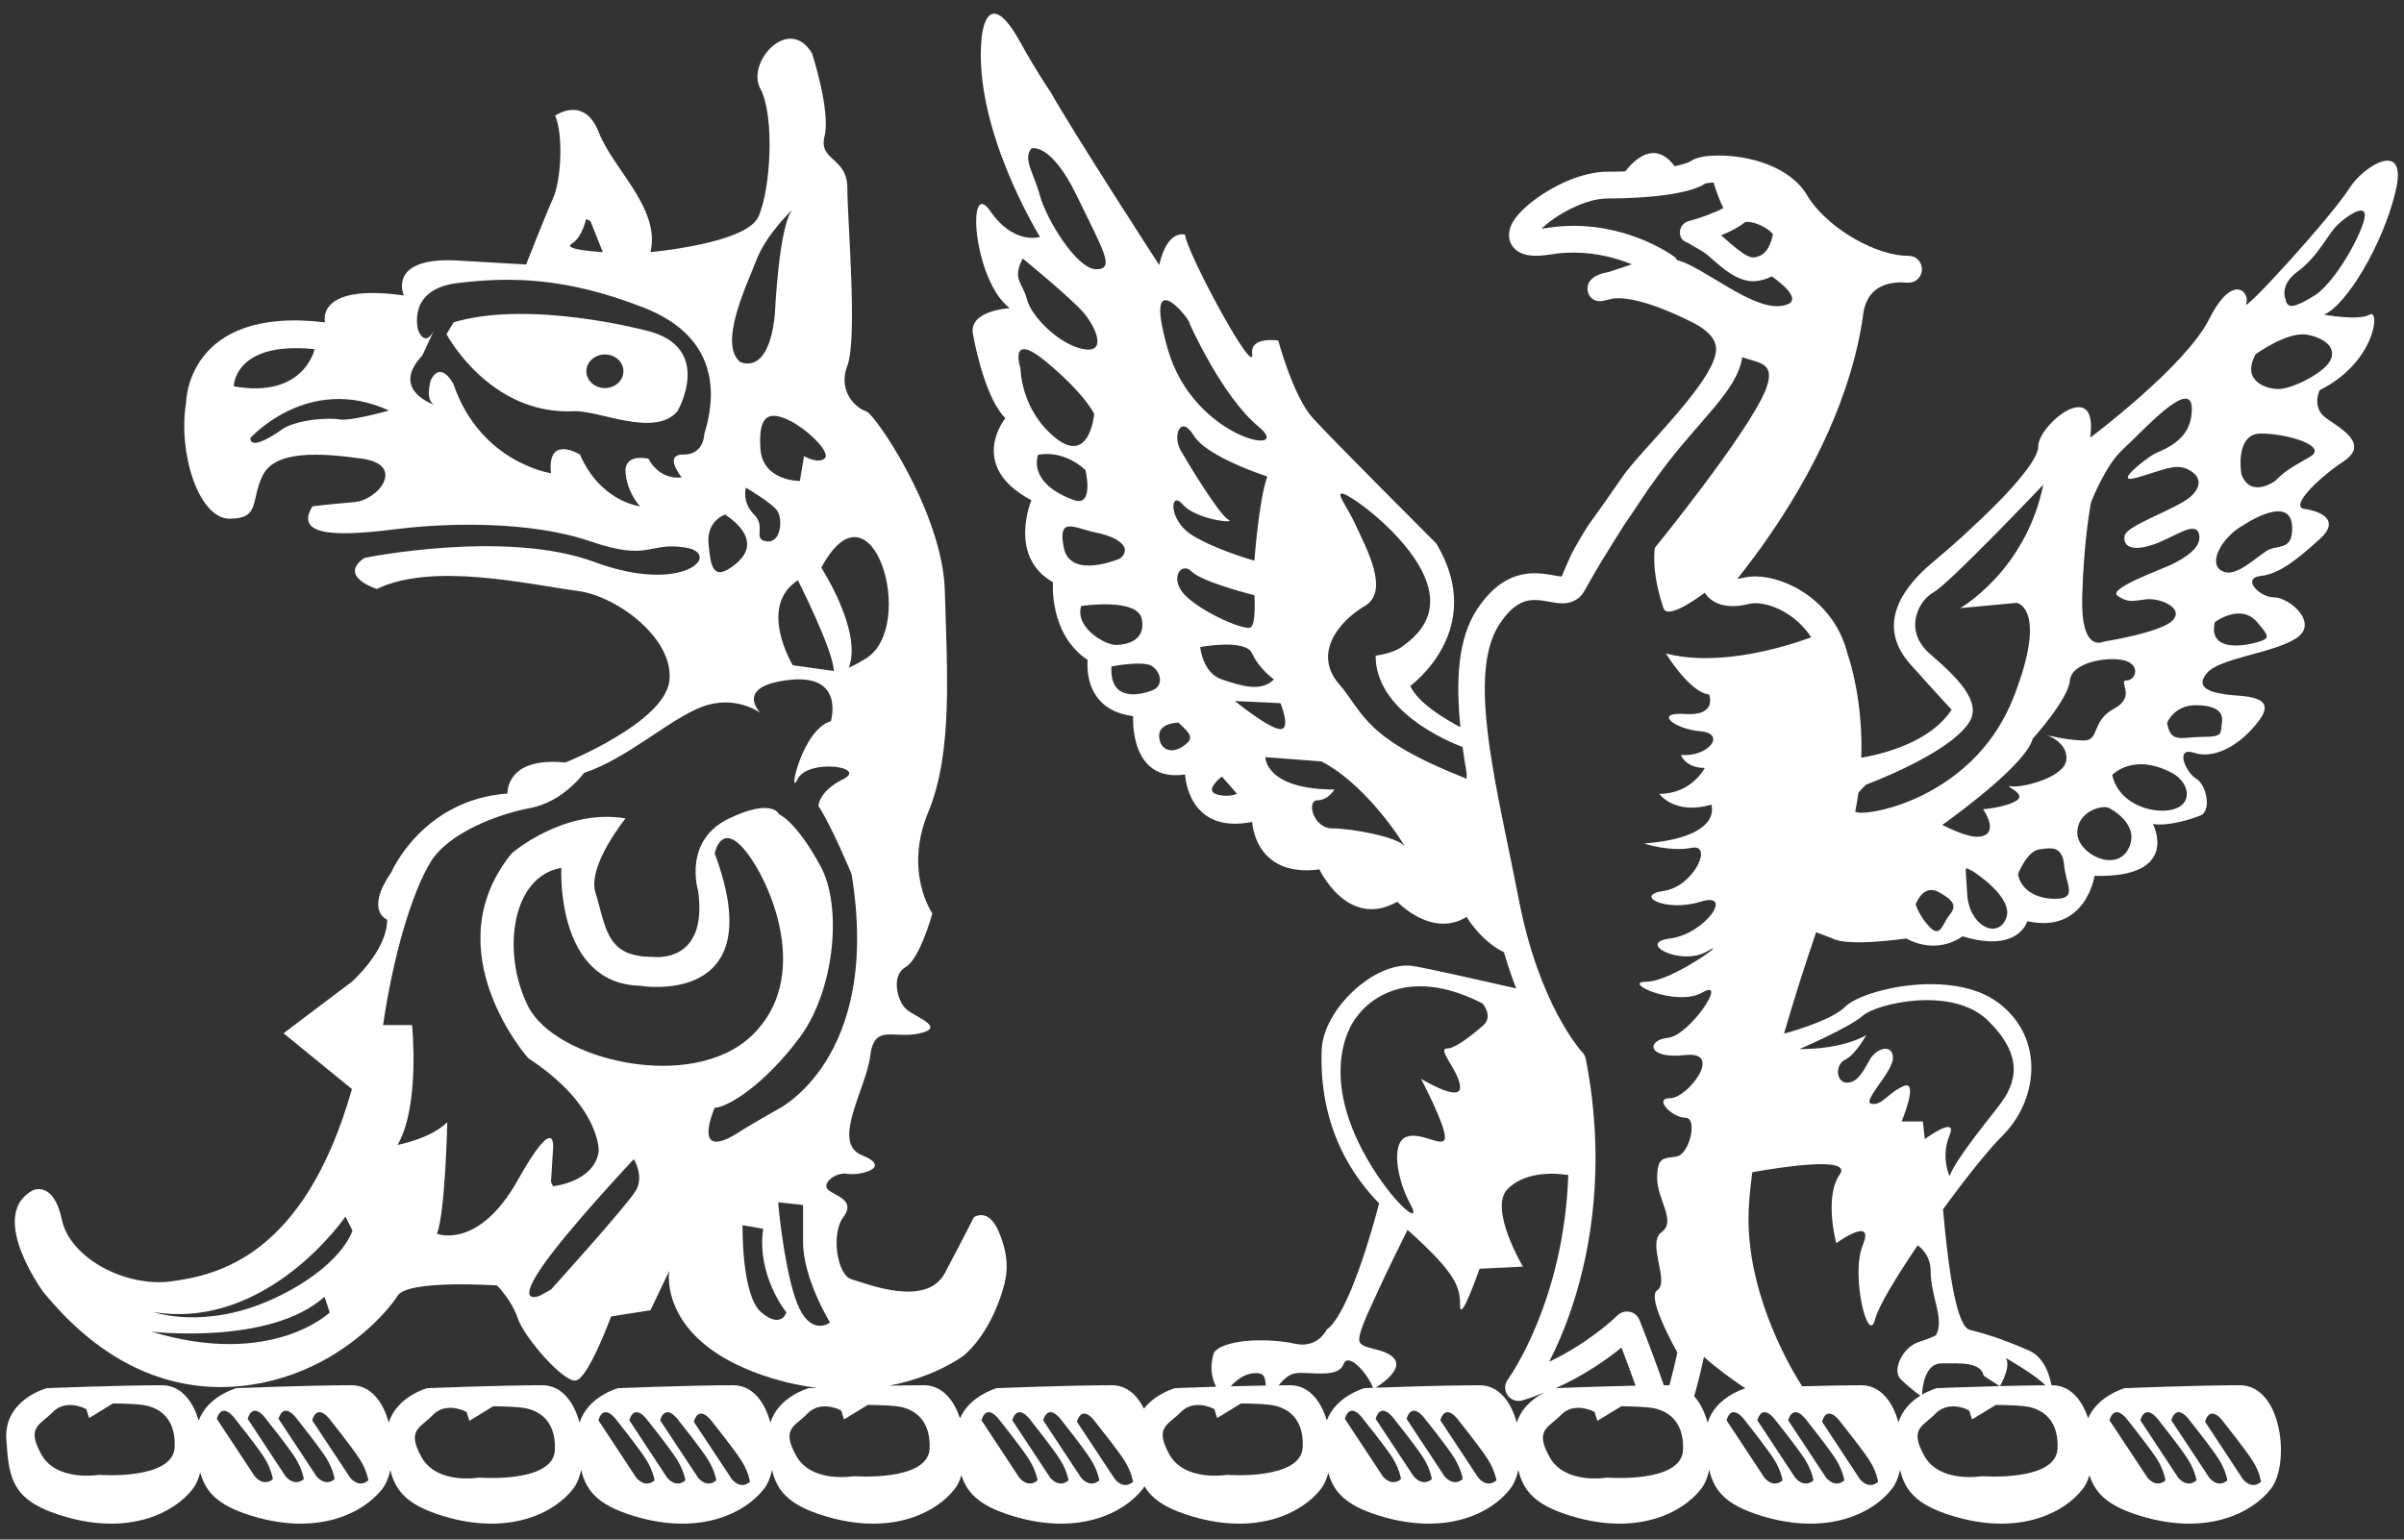<svg xmlns="http://www.w3.org/2000/svg" xmlns:xlink="http://www.w3.org/1999/xlink" preserveAspectRatio="xMidYMid" width="128" height="82" viewBox="0 0 128 82">
  <rect x="0" y="0" width="128" height="82" fill="#333333" stroke="none"/>
  <defs>
    <style>
      .cls-1 {
        fill: #fff;
        fill-rule: evenodd;
      }
    </style>
  </defs>
  <path d="M127.549,10.205 C126.858,13.078 124.897,16.295 123.742,16.757 C123.742,16.757 125.588,17.101 126.169,16.757 C126.741,16.412 126.503,19.286 123.513,20.779 C123.513,20.779 123.048,21.699 123.861,22.273 C124.669,22.851 126.169,23.653 124.781,24.573 C123.398,25.496 121.895,26.990 122.702,27.106 C123.513,27.218 124.661,27.678 123.513,28.713 C122.360,29.747 121.407,30.561 120.368,30.677 C119.334,30.794 120.292,31.817 121.088,31.817 C121.895,31.817 123.513,33.198 122.247,34.004 C120.979,34.806 118.212,35.036 117.514,35.841 C116.824,36.647 117.745,36.877 118.551,36.992 C119.368,37.108 121.322,36.991 120.286,38.372 C119.252,39.753 117.862,40.443 116.824,40.096 C115.785,39.753 116.368,41.132 116.938,41.477 C117.514,41.822 117.745,43.199 117.167,43.432 C116.596,43.663 115.440,44.008 114.634,43.890 C114.634,43.890 116.139,46.764 111.523,46.650 C111.523,46.650 111.060,49.756 107.944,49.064 C107.944,49.064 107.487,50.784 104.492,49.868 C104.492,49.868 103.224,50.904 101.496,49.984 C101.496,49.984 98.384,50.445 97.572,49.984 L96.700,49.650 C96.156,51.242 95.550,53.116 94.989,55.055 C96.040,54.758 97.634,54.232 98.245,53.622 C99.186,52.681 103.985,51.556 106.437,53.436 C108.884,55.312 108.515,58.601 106.628,60.482 C105.857,61.251 104.644,62.776 103.454,64.411 C103.742,67.669 104.178,70.655 104.875,70.828 C105.625,71.019 106.505,71.264 108.017,71.925 C108.798,72.263 109.109,73.134 109.229,73.780 C109.239,73.780 109.251,73.780 109.261,73.780 C110.225,73.780 110.855,74.552 111.180,75.537 C111.711,74.318 113.144,73.934 113.144,73.934 C113.144,73.934 117.021,73.780 119.262,73.780 C121.509,73.780 121.954,77.955 120.914,79.296 C119.864,80.642 117.549,81.675 114.412,80.865 C112.342,80.319 111.579,79.607 111.254,78.569 C111.165,78.854 111.050,79.106 110.901,79.296 C109.861,80.642 107.541,81.675 104.404,80.865 C102.145,80.271 101.446,79.481 101.169,78.285 C101.079,78.691 100.934,79.044 100.736,79.296 C99.698,80.642 97.380,81.675 94.240,80.865 C91.985,80.271 91.285,79.481 91.008,78.285 C90.919,78.691 90.775,79.044 90.578,79.296 C89.535,80.642 87.220,81.675 84.087,80.865 C81.826,80.271 81.122,79.481 80.844,78.287 C80.754,78.693 80.609,79.044 80.411,79.296 C79.377,80.642 77.067,81.675 73.919,80.865 C71.759,80.296 71.028,79.546 70.724,78.436 C70.635,78.777 70.509,79.077 70.338,79.296 C69.290,80.642 66.975,81.675 63.834,80.865 C62.181,80.429 61.368,79.887 60.937,79.160 C60.908,79.205 60.883,79.256 60.851,79.296 C59.801,80.642 57.485,81.675 54.349,80.865 C52.277,80.319 51.517,79.607 51.190,78.571 C51.103,78.855 50.989,79.106 50.841,79.296 C49.792,80.642 47.480,81.675 44.339,80.865 C42.089,80.272 41.385,79.484 41.107,78.293 C41.018,78.696 40.876,79.046 40.681,79.296 C39.635,80.642 37.321,81.675 34.177,80.865 C31.926,80.271 31.223,79.482 30.946,78.288 C30.857,78.693 30.713,79.044 30.516,79.296 C29.473,80.642 27.156,81.675 24.020,80.865 C21.771,80.272 21.064,79.484 20.785,78.294 C20.696,78.697 20.553,79.046 20.358,79.296 C19.310,80.642 16.995,81.675 13.862,80.865 C11.691,80.294 10.961,79.539 10.661,78.421 C10.571,78.768 10.443,79.073 10.269,79.296 C9.225,80.642 6.905,81.675 3.770,80.865 C0.633,80.038 0.483,78.846 0.337,76.688 C0.186,74.528 2.504,73.934 2.504,73.934 C2.504,73.934 6.386,73.780 8.625,73.780 C9.628,73.780 10.269,74.616 10.581,75.659 C11.070,74.345 12.590,73.934 12.590,73.934 C12.590,73.934 16.474,73.780 18.717,73.780 C19.753,73.780 20.401,74.676 20.699,75.769 C21.139,74.365 22.750,73.934 22.750,73.934 C22.750,73.934 26.633,73.780 28.876,73.780 C29.914,73.780 30.563,74.680 30.861,75.776 C31.297,74.366 32.913,73.934 32.913,73.934 C32.913,73.934 36.795,73.780 39.041,73.780 C40.076,73.780 40.722,74.678 41.020,75.773 C41.457,74.365 43.068,73.934 43.068,73.934 C43.068,73.934 43.245,73.927 43.494,73.918 C42.752,73.826 41.970,73.670 41.146,73.420 C34.970,71.546 35.632,67.694 35.632,67.694 L34.633,69.786 L32.538,70.115 C32.538,70.115 31.323,73.420 30.662,73.526 C29.996,73.637 27.901,71.217 27.572,70.223 C27.240,69.234 26.465,68.465 26.465,68.465 C26.465,68.465 21.718,68.136 21.167,69.015 C20.615,69.894 18.963,71.656 16.642,72.756 C14.323,73.856 8.031,75.842 2.292,68.796 C2.292,68.796 -0.689,64.722 1.742,63.400 C1.742,63.400 2.846,62.848 3.288,64.940 C3.727,67.035 6.709,68.577 9.135,68.245 C11.565,67.914 16.203,66.924 18.739,58.005 L15.097,55.034 L18.739,52.284 C18.739,52.284 20.615,50.633 20.615,48.980 C20.615,48.980 19.399,48.541 20.839,46.448 C20.839,46.448 22.491,42.596 27.020,42.264 C27.020,42.264 26.910,40.281 30.108,40.613 C30.108,40.613 35.296,38.522 35.632,36.321 C35.960,34.119 32.958,31.773 30.769,31.476 C28.076,31.113 23.046,29.934 20.063,31.368 C20.063,31.368 17.966,30.710 19.399,29.717 C19.399,29.717 26.910,28.175 31.654,29.934 C36.397,31.695 38.497,29.497 36.508,29.165 C34.524,28.833 34.633,29.934 31.436,28.833 C28.231,27.734 23.816,27.845 21.167,28.175 C18.517,28.504 15.535,28.726 16.642,26.966 C16.642,26.966 17.525,26.856 18.848,26.745 C20.173,26.635 21.606,24.761 19.294,24.432 C16.974,24.103 14.657,23.991 13.993,25.312 C13.329,26.635 13.883,27.626 12.227,27.626 C10.571,27.626 9.469,24.103 9.907,21.462 C9.907,21.462 9.907,16.284 17.306,17.167 C17.306,17.167 16.751,15.075 21.500,15.735 C21.500,15.735 20.615,13.754 24.149,13.865 L28.013,14.086 C28.013,14.086 29.005,11.553 29.447,10.563 C29.889,9.570 29.996,7.148 29.559,6.159 C29.559,6.159 31.099,5.057 31.878,7.039 C32.647,9.020 35.185,11.110 34.633,13.426 C34.633,13.426 39.712,12.983 40.376,11.553 C41.038,10.123 41.258,6.159 40.486,4.728 C39.712,3.299 42.031,0.766 43.243,2.856 C43.243,2.856 44.238,5.939 43.902,7.261 C43.577,8.583 45.116,8.360 45.116,10.012 C45.116,11.661 45.672,18.049 45.116,19.478 C44.569,20.909 45.672,21.789 46.115,21.902 C46.559,22.012 50.199,27.295 50.308,31.476 C50.420,35.661 50.750,40.064 49.424,43.258 C48.102,46.448 49.644,48.650 49.644,48.650 C49.644,48.650 48.984,51.070 48.215,51.511 C47.436,51.952 47.772,53.273 48.215,53.715 C48.653,54.152 50.420,54.706 48.984,55.034 C47.550,55.365 46.559,54.483 46.332,56.247 C46.115,58.005 44.238,60.870 45.895,61.529 C47.550,62.190 45.786,62.629 45.116,62.519 C44.462,62.409 43.686,63.071 44.128,63.400 C44.569,63.729 45.566,63.951 44.898,64.832 C44.238,65.712 44.569,67.915 45.341,68.136 C46.115,68.352 49.312,69.679 50.308,67.804 C51.300,65.934 51.854,64.832 51.854,64.832 C51.854,64.832 52.627,64.282 53.180,65.603 C53.730,66.924 53.668,67.785 53.399,68.685 C52.644,71.206 51.300,72.207 51.300,72.207 C51.300,72.207 49.848,73.323 47.346,73.803 C48.006,73.790 48.649,73.780 49.194,73.780 C50.158,73.780 50.789,74.555 51.113,75.543 C51.647,74.320 53.080,73.934 53.080,73.934 C53.080,73.934 56.962,73.780 59.202,73.780 C59.988,73.780 60.549,74.299 60.907,75.025 C61.549,74.210 62.567,73.934 62.567,73.934 C62.567,73.934 63.522,73.896 64.755,73.858 C64.262,72.947 64.650,72.014 64.650,72.014 C65.311,71.262 67.720,71.288 68.938,71.567 C70.166,71.846 70.640,70.817 70.640,70.817 C71.809,69.987 73.095,65.400 73.431,64.091 C70.572,61.162 70.300,57.802 70.372,55.937 C70.447,53.738 73.209,51.199 75.187,51.444 C75.732,51.511 79.069,52.264 80.727,52.642 C80.503,52.062 80.283,51.422 80.077,50.716 C78.840,50.119 78.089,48.836 78.089,48.836 C76.239,49.984 74.397,48.028 74.397,48.028 C71.750,49.525 70.253,46.305 70.253,46.305 C66.790,46.764 66.672,43.777 66.672,43.777 C63.216,44.464 63.099,41.248 63.099,41.248 C60.105,41.706 60.334,38.142 60.334,38.142 C57.567,37.797 57.914,35.151 57.914,35.151 C55.836,33.771 56.065,31.012 56.065,31.012 C53.648,29.633 54.917,26.644 54.917,26.644 C51.456,24.806 53.530,22.273 53.530,22.273 C52.610,21.353 52.033,19.055 51.803,17.791 C51.571,16.526 53.760,16.412 53.760,16.412 C51.803,14.915 51.456,9.398 52.722,11.236 C53.993,13.078 55.376,12.617 55.376,12.617 C55.376,12.617 51.803,6.869 52.263,2.037 C52.263,2.037 52.499,-1.063 54.337,2.272 C55.270,3.952 55.947,4.916 55.947,4.916 C57.104,6.986 61.719,14.113 61.719,14.113 C62.177,12.156 63.099,12.502 63.099,12.502 C63.166,13.414 66.850,20.251 66.672,18.827 C66.560,17.907 68.060,18.135 68.060,18.135 C68.060,18.135 68.858,21.123 69.904,22.273 C70.948,23.422 76.473,28.944 76.473,28.944 C79.239,33.546 75.089,36.532 75.089,36.532 C75.512,37.466 77.007,38.337 77.759,38.729 C77.505,36.194 77.636,33.993 78.641,32.463 C79.493,31.163 80.499,30.531 81.716,30.531 C82.101,30.531 82.447,30.594 82.725,30.643 C82.892,30.673 83.044,30.700 83.149,30.706 C83.273,30.442 83.568,29.675 83.812,29.247 C84.785,27.537 84.345,28.366 86.383,25.400 C87.418,23.896 91.509,20.131 91.368,18.509 C91.321,18.012 90.897,17.559 90.101,17.163 C87.690,15.961 86.468,15.837 85.920,15.895 L85.483,15.992 C85.407,16.016 85.302,16.041 85.189,16.041 C84.944,16.041 84.737,15.928 84.623,15.731 C84.451,15.447 84.509,15.070 84.767,14.843 C84.851,14.766 85.107,14.576 85.625,14.496 L86.888,14.078 C86.108,13.761 85.029,13.453 83.791,13.453 C83.384,13.453 82.977,13.485 82.584,13.550 C82.280,13.598 82.020,13.623 81.788,13.623 C81.147,13.623 80.707,13.424 80.480,13.034 C80.365,12.835 80.213,12.407 80.553,11.819 C81.162,10.767 83.595,9.146 85.582,9.146 C85.924,9.146 86.239,9.140 86.536,9.130 C87.025,8.496 88.117,7.440 89.165,8.853 C89.668,8.748 89.930,8.644 89.995,8.599 C90.276,8.389 90.787,8.283 91.511,8.283 C93.108,8.283 95.304,8.842 96.228,10.417 C97.145,11.964 99.529,13.461 101.329,13.617 C101.494,13.613 101.623,13.626 101.666,13.631 C102.017,13.632 102.334,13.951 102.334,14.341 C102.334,14.735 102.021,15.055 101.636,15.055 C101.627,15.055 101.613,15.055 101.598,15.055 C101.475,15.054 101.353,15.049 101.226,15.037 C100.047,15.051 99.352,15.622 99.205,16.735 C98.872,19.294 97.554,24.464 92.499,30.838 C92.589,30.825 92.685,30.805 92.787,30.781 C92.997,30.729 93.226,30.702 93.469,30.702 C95.080,30.702 97.666,31.989 98.379,34.847 C98.512,35.225 99.195,37.368 99.106,40.357 C100.264,40.158 102.780,39.538 103.915,37.797 C103.915,37.797 103.679,37.568 101.719,35.384 C99.768,33.198 101.478,31.149 102.871,29.980 C104.368,28.726 105.024,28.069 105.024,28.069 C105.024,28.069 108.526,24.918 108.526,23.769 C108.526,22.621 111.752,19.976 111.292,23.311 C111.292,23.311 116.368,19.518 117.631,16.987 C118.907,14.458 119.831,15.609 119.593,16.181 C119.368,16.757 124.085,11.617 125.131,9.973 C125.831,8.863 128.244,7.331 127.549,10.205 ZM120.386,78.923 C120.386,78.923 120.322,78.396 119.940,77.807 C119.567,77.209 118.377,75.720 118.377,75.720 C118.377,75.720 117.705,74.749 117.407,75.720 L119.418,78.777 C119.418,78.777 119.869,79.380 120.386,78.923 ZM118.596,78.846 C118.596,78.846 118.523,78.332 118.148,77.738 C117.777,77.135 116.582,75.644 116.582,75.644 C116.582,75.644 115.912,74.676 115.609,75.644 L117.631,78.703 C117.631,78.703 118.070,79.296 118.596,78.846 ZM116.954,78.846 C116.954,78.846 116.878,78.332 116.501,77.738 C116.135,77.135 114.937,75.644 114.937,75.644 C114.937,75.644 114.267,74.676 113.961,75.644 L115.978,78.703 C115.978,78.703 116.425,79.296 116.954,78.846 ZM114.343,78.703 C114.343,78.703 114.790,79.296 115.300,78.846 C115.300,78.846 115.231,78.332 114.865,77.738 C114.487,77.135 113.293,75.644 113.293,75.644 C113.293,75.644 112.621,74.676 112.318,75.644 L114.343,78.703 ZM7.585,74.828 C6.985,74.749 6.015,74.749 6.015,74.749 L4.747,75.525 L4.593,75.048 L4.447,74.984 C4.447,74.984 3.473,74.520 2.801,75.218 C2.129,75.911 1.383,75.988 2.202,77.469 C3.024,78.933 5.265,78.553 5.265,78.553 C5.265,78.553 9.225,78.856 9.300,77.072 C9.376,75.291 8.183,74.903 7.585,74.828 ZM12.515,75.567 C12.515,75.567 11.839,74.599 11.543,75.567 L13.559,78.623 C13.559,78.623 14.008,79.223 14.530,78.777 C14.530,78.777 14.455,78.257 14.083,77.653 C13.707,77.055 12.515,75.567 12.515,75.567 ZM13.187,75.567 L15.200,78.623 C15.200,78.623 15.653,79.223 16.178,78.777 C16.178,78.777 16.103,78.257 15.726,77.653 C15.350,77.055 14.158,75.567 14.158,75.567 C14.158,75.567 13.488,74.599 13.187,75.567 ZM14.830,75.567 L16.847,78.623 C16.847,78.623 17.297,79.223 17.818,78.777 C17.818,78.777 17.745,78.257 17.370,77.653 C16.995,77.055 15.806,75.567 15.806,75.567 C15.806,75.567 15.127,74.599 14.830,75.567 ZM19.164,77.738 C18.790,77.135 17.596,75.644 17.596,75.644 C17.596,75.644 16.924,74.676 16.621,75.644 L18.644,78.703 C18.644,78.703 19.089,79.296 19.614,78.846 C19.614,78.846 19.542,78.332 19.164,77.738 ZM27.829,74.978 C27.230,74.900 26.261,74.900 26.261,74.900 L24.990,75.676 L24.839,75.199 L24.688,75.135 C24.688,75.135 23.718,74.671 23.046,75.364 C22.375,76.068 21.629,76.143 22.447,77.614 C23.270,79.089 25.511,78.698 25.511,78.698 C25.511,78.698 29.473,79.016 29.545,77.227 C29.621,75.443 28.422,75.055 27.829,74.978 ZM32.835,75.644 C32.835,75.644 32.160,74.676 31.860,75.644 L33.877,78.703 C33.877,78.703 34.325,79.296 34.851,78.846 C34.851,78.846 34.779,78.332 34.403,77.738 C34.030,77.135 32.835,75.644 32.835,75.644 ZM33.508,75.644 L35.521,78.703 C35.521,78.703 35.971,79.296 36.493,78.846 C36.493,78.846 36.420,78.332 36.044,77.738 C35.674,77.135 34.476,75.644 34.476,75.644 C34.476,75.644 33.801,74.676 33.508,75.644 ZM35.148,75.644 L37.168,78.703 C37.168,78.703 37.618,79.296 38.137,78.846 C38.137,78.846 38.067,78.332 37.693,77.738 C37.321,77.135 36.123,75.644 36.123,75.644 C36.123,75.644 35.451,74.676 35.148,75.644 ZM39.483,77.807 C39.109,77.209 37.916,75.720 37.916,75.720 C37.916,75.720 37.243,74.749 36.940,75.720 L38.962,78.777 C38.962,78.777 39.410,79.380 39.931,78.923 C39.931,78.923 39.858,78.396 39.483,77.807 ZM12.448,20.578 C16.203,21.237 16.751,18.596 16.751,18.596 C12.448,18.157 12.448,20.578 12.448,20.578 ZM13.329,23.331 C13.329,23.883 14.215,23.442 14.988,22.889 C15.760,22.340 17.525,22.230 18.079,22.340 C18.627,22.451 20.712,21.866 20.712,21.866 C16.409,19.884 13.329,23.331 13.329,23.331 ZM40.542,69.903 C41.615,70.797 41.869,69.898 41.869,69.898 C41.869,69.898 40.277,67.951 40.636,65.448 L39.537,65.254 C39.537,65.254 39.466,69.009 40.542,69.903 ZM40.043,55.145 C43.243,52.062 41.038,47.000 39.712,45.344 C38.391,43.694 38.054,45.456 38.054,45.456 C41.146,53.715 34.084,52.503 34.084,52.503 C29.559,52.393 29.889,46.226 29.889,46.226 C27.238,46.667 26.686,50.742 28.122,53.602 C29.559,56.467 36.842,58.226 40.043,55.145 ZM28.736,69.015 L29.336,68.685 C29.336,68.685 33.417,64.173 33.863,63.400 C34.304,62.629 33.749,61.737 33.749,61.737 C33.749,61.737 30.108,65.603 28.781,67.584 C27.459,69.565 28.736,69.015 28.736,69.015 ZM17.558,69.903 L17.278,69.066 C14.392,71.665 8.065,70.926 8.065,70.926 C14.486,72.873 17.558,69.903 17.558,69.903 ZM18.394,64.796 C18.394,64.796 14.262,70.856 8.186,69.884 C8.186,69.884 10.932,70.859 14.582,69.161 C18.223,67.464 18.767,65.542 18.767,65.542 L18.394,64.796 ZM31.436,11.772 L31.211,11.661 C31.211,11.661 30.993,12.654 30.440,12.983 C29.889,13.314 32.096,13.426 32.096,13.426 L31.436,11.772 ZM34.304,16.396 C30.108,14.744 27.131,14.744 24.370,15.075 C21.606,15.406 22.271,17.607 22.271,17.607 C22.643,18.434 23.006,17.804 23.116,17.574 L22.491,18.928 C20.727,20.801 23.153,21.569 23.153,21.569 C22.603,21.348 22.935,20.250 22.935,20.250 C23.489,19.147 24.149,20.470 24.149,20.470 C25.583,24.654 29.336,25.204 29.336,25.204 C29.117,23.112 30.881,24.212 30.881,24.212 C31.984,26.745 34.084,26.966 34.084,26.966 C34.084,26.966 33.417,26.302 33.308,25.204 C33.199,24.103 34.524,24.432 34.524,24.432 C35.188,25.642 36.291,25.423 36.291,25.423 C35.296,24.103 36.397,24.212 36.397,24.212 C37.500,24.212 37.500,23.112 37.500,23.112 C38.054,21.350 38.497,18.049 34.304,16.396 ZM37.725,28.946 C37.836,30.155 37.945,31.036 39.159,30.048 C40.376,29.054 39.603,28.067 38.604,27.404 C38.604,27.404 37.615,27.734 37.725,28.946 ZM40.816,28.833 C41.592,28.946 41.700,27.626 41.371,27.185 C41.038,26.745 39.712,25.975 39.712,25.975 C39.712,25.975 39.488,26.745 40.149,27.404 C40.816,28.067 40.043,28.726 40.816,28.833 ZM42.211,35.432 L44.394,35.737 C44.394,34.683 42.484,30.906 42.484,30.906 C40.317,32.306 42.211,35.432 42.211,35.432 ZM40.268,13.865 C39.712,15.295 38.280,18.269 39.385,19.260 C39.385,19.260 40.925,20.139 41.258,16.724 C41.258,16.724 41.476,11.772 42.250,11.110 C42.250,11.110 40.816,12.431 40.268,13.865 ZM41.919,22.340 C40.925,21.902 40.376,22.120 40.486,23.883 C40.598,25.644 42.591,25.617 42.591,25.617 L42.809,24.297 C42.809,24.297 43.583,24.736 43.918,24.407 C44.249,24.078 42.910,22.781 41.919,22.340 ZM43.729,30.236 C43.729,30.236 45.937,33.636 45.193,35.556 C45.193,35.556 45.542,35.432 46.125,35.061 C48.857,33.323 46.432,25.188 43.729,30.236 ZM45.341,46.557 C45.341,46.557 44.350,44.139 43.577,42.925 C43.577,42.925 43.577,42.156 44.898,41.495 C46.226,40.839 43.022,40.392 42.472,41.495 C41.919,42.596 42.691,38.853 44.238,38.413 C44.238,38.413 45.008,35.881 42.031,36.213 C39.052,36.541 40.486,37.969 40.486,37.969 C40.486,37.969 39.159,36.979 37.393,37.641 C35.632,38.304 33.424,40.394 31.099,41.165 C31.099,41.165 29.996,42.706 28.231,43.037 C26.465,43.367 23.864,44.380 22.935,45.899 C21.932,47.540 20.947,50.851 20.397,54.595 L21.939,54.595 C21.939,54.595 22.382,58.888 21.167,60.980 C21.167,60.980 22.935,60.650 23.816,59.769 C23.816,59.769 23.707,64.612 23.264,65.712 C23.264,65.712 25.477,66.593 27.572,62.848 C29.671,59.107 29.447,61.198 29.447,61.198 L29.336,62.959 L29.447,63.181 C29.447,63.181 31.660,62.959 31.878,61.309 C31.878,61.309 31.984,58.888 28.122,56.356 C28.122,56.356 23.046,50.633 27.240,45.456 C27.240,45.456 29.996,43.038 33.308,43.588 C33.308,43.588 31.261,46.108 31.704,47.540 C32.281,49.415 32.265,50.973 34.745,50.963 C34.745,50.963 37.725,51.402 37.170,47.437 C37.170,47.437 36.338,44.772 38.827,43.588 C41.146,42.485 41.476,43.367 41.476,43.367 C41.476,43.367 42.361,43.694 43.683,46.119 C44.859,48.264 44.456,52.720 42.583,55.253 C40.703,57.786 38.718,58.998 38.054,58.998 C38.054,58.998 36.694,62.068 39.488,60.211 C39.824,59.988 41.371,59.107 41.371,59.107 C41.371,59.107 46.966,56.448 45.341,46.557 ZM42.759,66.145 C42.759,64.180 42.759,64.180 42.759,64.180 L41.432,64.033 L41.490,64.624 C41.490,64.624 41.863,68.293 42.578,69.720 C43.294,71.150 44.193,70.436 44.193,70.436 C44.193,70.436 42.759,68.112 42.759,66.145 ZM47.777,74.903 C47.177,74.828 46.203,74.828 46.203,74.828 L44.937,75.602 L44.788,75.124 L44.635,75.055 C44.635,75.055 43.666,74.592 42.989,75.291 C42.322,75.988 41.574,76.068 42.396,77.539 C43.213,79.016 45.457,78.623 45.457,78.623 C45.457,78.623 49.418,78.933 49.497,77.151 C49.567,75.369 48.371,74.978 47.777,74.903 ZM52.258,75.644 L54.273,78.703 C54.273,78.703 54.722,79.296 55.245,78.846 C55.245,78.846 55.169,78.332 54.794,77.738 C54.421,77.135 53.226,75.644 53.226,75.644 C53.226,75.644 52.554,74.676 52.258,75.644 ZM53.898,75.644 L55.917,78.703 C55.917,78.703 56.367,79.296 56.893,78.846 C56.893,78.846 56.822,78.332 56.438,77.738 C56.065,77.135 54.873,75.644 54.873,75.644 C54.873,75.644 54.201,74.676 53.898,75.644 ZM55.542,75.644 L57.561,78.703 C57.561,78.703 58.009,79.296 58.535,78.846 C58.535,78.846 58.457,78.332 58.082,77.738 C57.712,77.135 56.519,75.644 56.519,75.644 C56.519,75.644 55.847,74.676 55.542,75.644 ZM59.879,77.807 C59.505,77.209 58.309,75.720 58.309,75.720 C58.309,75.720 57.639,74.749 57.339,75.720 L59.359,78.777 C59.359,78.777 59.807,79.380 60.328,78.923 C60.328,78.923 60.255,78.396 59.879,77.807 ZM64.717,42.283 C65.289,42.511 65.866,42.283 65.866,42.283 L65.060,41.362 C65.060,41.362 64.141,42.051 64.717,42.283 ZM62.982,39.753 C63.677,39.291 63.334,39.062 62.750,38.489 C62.750,38.489 61.719,38.489 61.719,39.176 C61.719,39.866 62.293,40.212 62.982,39.753 ZM66.560,33.427 C66.903,33.312 66.790,31.703 66.790,31.703 C66.790,31.703 64.023,31.014 63.447,30.440 C62.871,29.862 62.177,30.896 63.216,31.817 C64.251,32.739 66.213,33.546 66.560,33.427 ZM57.219,26.644 C58.259,26.990 57.796,25.032 57.796,25.032 C56.528,23.884 55.265,24.229 55.265,24.229 C54.917,25.496 56.182,26.300 57.219,26.644 ZM54.337,19.631 C54.337,19.631 54.337,21.813 56.182,23.311 C58.028,24.806 58.259,22.047 58.259,22.047 C58.259,22.047 57.796,21.011 55.724,19.286 C53.648,17.559 54.337,19.631 54.337,19.631 ZM54.452,13.767 C53.875,14.915 54.452,15.033 54.684,15.952 C54.917,16.871 56.417,18.366 57.685,18.593 C58.953,18.825 58.370,17.446 57.685,16.643 C56.990,15.838 54.452,13.767 54.452,13.767 ZM57.337,10.433 C55.951,7.558 54.917,7.903 54.917,7.903 C54.452,8.475 55.030,9.171 55.376,10.433 C55.724,11.696 57.337,14.341 58.370,14.341 C59.408,14.341 58.720,13.307 57.337,10.433 ZM58.370,28.369 C57.219,28.139 56.295,27.451 56.642,29.172 C56.990,30.896 59.639,29.747 59.639,29.747 C60.334,29.171 59.526,28.599 58.370,28.369 ZM60.795,32.970 C60.563,31.817 57.567,32.276 57.567,32.276 C57.221,33.427 58.832,34.349 59.408,34.349 C59.987,34.349 61.026,34.118 60.795,32.970 ZM61.369,35.497 C60.904,35.151 59.180,35.497 59.180,35.497 C59.064,37.451 60.795,36.992 61.369,36.763 C61.946,36.533 61.837,35.841 61.369,35.497 ZM67.025,22.736 C65.060,21.123 63.333,17.217 63.333,17.217 C63.447,17.101 60.795,13.767 62.177,18.593 C63.558,23.422 68.982,24.346 67.025,22.736 ZM63.558,23.194 C62.871,22.047 62.405,23.194 62.871,23.999 C63.333,24.806 64.948,27.451 65.407,27.678 C65.866,27.910 63.677,27.678 62.982,26.874 C62.293,26.070 62.183,27.678 63.447,28.486 C64.717,29.289 66.790,29.862 66.790,29.862 C66.790,29.862 67.025,26.642 67.476,25.378 C67.476,25.378 64.251,24.346 63.558,23.194 ZM66.672,34.806 C66.327,34.004 63.905,34.463 63.905,34.463 C63.905,34.463 64.023,35.841 65.060,36.188 C66.096,36.532 67.134,36.877 67.828,36.188 C67.828,36.188 67.025,35.611 66.672,34.806 ZM68.177,37.451 L65.750,37.338 C65.750,37.338 67.593,38.833 68.177,38.833 C68.747,38.833 68.177,37.451 68.177,37.451 ZM67.370,40.326 C67.370,40.326 67.363,42.050 71.054,42.050 C71.054,42.050 70.710,42.627 70.136,42.627 C69.561,42.627 69.904,44.121 70.948,44.121 C71.978,44.121 74.401,44.581 74.745,45.041 C75.089,45.498 73.010,41.934 70.365,40.555 L67.370,40.326 ZM78.089,41.166 C78.011,40.701 77.933,40.236 77.872,39.787 C76.932,39.428 73.244,37.834 73.244,34.921 C73.244,34.921 74.156,34.805 74.623,34.463 C75.429,33.889 76.813,32.739 75.781,30.553 C74.745,28.369 71.978,26.415 71.520,26.300 C71.054,26.182 71.750,26.990 72.209,28.023 C72.671,29.058 74.048,31.473 72.671,32.276 C71.284,33.082 69.904,34.807 71.284,36.417 C72.671,38.029 72.555,39.291 78.089,41.477 L78.089,41.166 ZM103.800,60.482 C103.324,61.610 103.800,62.642 103.800,62.642 C104.178,61.705 105.496,60.106 106.437,58.885 C107.385,57.664 107.760,56.254 105.869,54.375 C103.985,52.495 99.935,53.440 99.186,54.097 C98.429,54.756 95.803,55.878 95.803,55.878 C98.245,55.878 99.371,55.127 99.371,55.127 C99.371,55.127 98.805,56.163 98.245,56.439 C97.679,56.721 97.770,57.664 98.338,57.664 C98.901,57.664 99.186,57.098 99.557,56.439 C99.935,55.783 100.789,55.594 100.789,56.348 C100.789,57.098 99.095,58.696 99.650,58.792 C100.220,58.885 100.507,58.226 101.345,57.851 C102.197,57.474 101.251,59.730 101.251,59.730 L102.383,59.730 L102.484,60.669 C102.484,60.669 104.270,59.355 103.800,60.482 ZM105.625,73.275 C105.443,72.526 104.404,72.616 103.370,72.616 C102.484,72.616 102.356,73.894 102.337,74.280 C102.766,74.034 103.132,73.934 103.132,73.934 C103.132,73.934 104.729,73.871 106.467,73.826 L105.625,73.275 ZM106.798,72.327 C107.093,72.783 106.519,73.772 106.487,73.825 C107.323,73.803 108.175,73.787 108.912,73.783 C108.358,73.243 107.326,72.638 106.798,72.327 ZM102.460,77.539 C103.278,79.016 105.524,78.623 105.524,78.623 C105.524,78.623 109.480,78.933 109.554,77.151 C109.634,75.369 108.437,74.978 107.837,74.903 C107.242,74.828 106.271,74.828 106.271,74.828 L104.998,75.602 L104.847,75.124 L104.702,75.055 C104.702,75.055 103.728,74.592 103.055,75.291 C102.383,75.988 101.638,76.068 102.460,77.539 ZM101.082,75.757 C101.300,75.071 101.793,74.616 102.248,74.337 C102.070,74.207 101.581,73.840 101.199,73.456 C100.724,72.991 101.294,71.769 102.147,71.484 C102.993,71.206 103.080,71.111 103.080,71.111 C103.553,70.268 102.798,69.047 102.798,67.729 C102.798,67.006 102.437,66.573 102.108,66.324 C100.945,68.039 100.007,69.601 99.844,70.251 C99.472,71.755 98.523,67.901 99.186,66.306 C99.844,64.710 97.770,66.213 97.770,66.213 C97.770,66.213 97.107,63.766 97.959,62.549 C98.638,61.568 94.836,62.160 93.302,62.433 C93.176,63.339 93.098,64.187 93.098,64.932 C93.098,68.598 94.873,72.144 95.954,73.836 C97.029,73.806 98.193,73.780 99.102,73.780 C100.136,73.780 100.782,74.670 101.082,75.757 ZM99.999,78.923 C99.999,78.923 99.931,78.396 99.552,77.807 C99.179,77.209 97.981,75.720 97.981,75.720 C97.981,75.720 97.303,74.749 97.013,75.720 L99.027,78.777 C99.027,78.777 99.472,79.380 99.999,78.923 ZM98.202,78.846 C98.202,78.846 98.127,78.332 97.757,77.738 C97.380,77.135 96.189,75.644 96.189,75.644 C96.189,75.644 95.512,74.676 95.210,75.644 L97.231,78.703 C97.231,78.703 97.679,79.296 98.202,78.846 ZM96.557,78.846 C96.557,78.846 96.480,78.332 96.107,77.738 C95.732,77.135 94.537,75.644 94.537,75.644 C94.537,75.644 93.865,74.676 93.568,75.644 L95.584,78.703 C95.584,78.703 96.038,79.296 96.557,78.846 ZM93.944,78.703 C93.944,78.703 94.391,79.296 94.911,78.846 C94.911,78.846 94.840,78.332 94.463,77.738 C94.088,77.135 92.901,75.644 92.901,75.644 C92.901,75.644 92.224,74.676 91.927,75.644 L93.944,78.703 ZM90.922,75.776 C91.325,74.472 92.720,74.010 92.930,73.947 C92.157,73.422 91.353,72.836 90.726,72.266 C90.588,72.915 90.411,73.649 90.207,74.367 C90.536,74.729 90.773,75.228 90.922,75.776 ZM82.513,77.614 C83.338,79.089 85.574,78.698 85.574,78.698 C85.574,78.698 89.535,79.016 89.614,77.227 C89.685,75.443 88.488,75.055 87.898,74.978 C87.290,74.900 86.326,74.900 86.326,74.900 L85.050,75.676 L84.900,75.199 L84.755,75.135 C84.755,75.135 83.786,74.671 83.111,75.364 C82.435,76.068 81.689,76.143 82.513,77.614 ZM87.084,73.803 C86.870,73.198 86.624,72.522 86.336,71.773 C85.575,72.392 84.354,73.256 82.840,73.933 C82.951,73.928 85.085,73.845 87.084,73.803 ZM79.680,78.846 C79.680,78.846 79.595,78.332 79.228,77.738 C78.851,77.135 77.657,75.644 77.657,75.644 C77.657,75.644 76.985,74.676 76.690,75.644 L78.710,78.703 C78.710,78.703 79.158,79.296 79.680,78.846 ZM77.884,78.777 C77.884,78.777 77.809,78.257 77.434,77.653 C77.067,77.055 75.871,75.567 75.871,75.567 C75.871,75.567 75.194,74.599 74.891,75.567 L76.908,78.623 C76.908,78.623 77.360,79.223 77.884,78.777 ZM76.239,78.777 C76.239,78.777 76.168,78.257 75.790,77.653 C75.414,77.055 74.224,75.567 74.224,75.567 C74.224,75.567 73.547,74.599 73.244,75.567 L75.264,78.623 C75.264,78.623 75.714,79.223 76.239,78.777 ZM73.622,78.623 C73.622,78.623 74.072,79.223 74.596,78.777 C74.596,78.777 74.526,78.257 74.150,77.653 C73.773,77.055 72.571,75.567 72.571,75.567 C72.571,75.567 71.911,74.599 71.604,75.567 L73.622,78.623 ZM66.718,73.141 C66.223,73.191 65.810,73.528 65.527,73.836 C66.145,73.819 66.782,73.804 67.396,73.794 C67.352,73.354 67.349,73.078 66.718,73.141 ZM66.079,74.749 L64.806,75.525 L64.657,75.048 L64.510,74.984 C64.510,74.984 63.536,74.520 62.864,75.218 C62.193,75.911 61.449,75.988 62.265,77.469 C63.088,78.933 65.327,78.553 65.327,78.553 C65.327,78.553 69.290,78.856 69.363,77.072 C69.442,75.291 68.245,74.903 67.644,74.828 C67.051,74.749 66.079,74.749 66.079,74.749 ZM71.530,72.671 C71.244,73.426 69.737,73.046 68.982,73.141 C68.642,73.183 68.326,73.477 68.078,73.785 C68.288,73.783 68.501,73.780 68.691,73.780 C69.691,73.780 70.332,74.614 70.645,75.654 C71.139,74.344 72.652,73.934 72.652,73.934 C72.652,73.934 72.839,73.927 73.105,73.917 C72.868,73.241 71.801,71.948 71.530,72.671 ZM78.931,53.440 C74.163,51.012 72.204,54.211 72.204,54.211 C72.175,54.222 70.019,56.874 72.785,61.707 C74.168,64.119 75.781,65.391 75.089,64.124 C74.397,62.861 74.048,60.905 74.854,60.562 C75.660,60.219 76.935,61.251 76.935,60.562 C76.935,59.874 75.660,57.457 75.660,57.457 C75.660,57.457 77.741,58.725 77.741,57.919 C77.741,57.112 76.473,55.844 77.051,55.844 C77.624,55.844 79.008,54.582 79.008,54.582 C79.508,54.089 78.931,53.440 78.931,53.440 ZM80.280,63.321 C79.239,64.353 81.090,67.463 81.090,67.463 L78.779,67.575 C78.779,67.575 77.741,70.565 77.741,69.528 C77.741,68.585 77.591,67.865 74.944,65.504 C74.558,66.281 73.746,67.924 73.465,68.562 C73.087,69.407 72.370,70.795 72.370,71.358 C72.370,71.925 73.781,71.734 74.258,72.393 C74.659,72.945 73.600,73.687 73.249,73.911 C74.418,73.869 77.066,73.780 78.779,73.780 C79.816,73.780 80.464,74.679 80.761,75.775 C81.033,74.907 81.747,74.412 82.256,74.158 C81.862,74.313 81.471,74.471 81.045,74.588 C80.993,74.604 80.924,74.615 80.854,74.615 C80.622,74.615 80.403,74.500 80.268,74.308 C80.093,74.050 80.100,73.719 80.283,73.476 C80.432,73.269 83.267,69.241 83.503,62.585 C82.455,62.417 81.097,62.504 80.280,63.321 ZM94.362,12.431 C94.100,12.121 93.451,11.818 93.051,11.818 C92.959,11.818 92.913,11.834 92.904,11.840 C92.587,12.104 92.118,12.339 91.640,12.531 C91.714,12.595 91.787,12.660 91.861,12.725 C92.281,13.096 92.976,13.712 93.345,13.712 C93.566,13.691 94.183,13.632 94.397,12.476 C94.389,12.463 94.379,12.449 94.362,12.431 ZM94.342,14.720 C94.086,14.853 93.801,14.941 93.483,14.972 C93.433,14.976 93.384,14.979 93.337,14.979 C92.499,14.979 91.715,14.289 91.026,13.678 C90.766,13.449 90.542,13.324 90.308,13.192 C90.170,13.115 90.036,13.038 89.899,12.947 L89.752,12.884 C89.615,12.824 89.512,12.707 89.470,12.564 C89.373,12.234 89.555,11.892 89.881,11.785 C89.902,11.779 89.963,11.761 89.984,11.758 C90.555,11.600 91.286,11.338 91.759,11.081 C91.568,10.716 91.377,10.170 91.234,9.717 C91.004,9.731 90.858,9.759 90.801,9.774 C89.935,10.363 87.551,10.572 85.582,10.572 C84.358,10.572 82.777,11.494 82.081,12.180 C82.165,12.171 82.258,12.159 82.354,12.144 C82.827,12.067 83.310,12.028 83.791,12.028 C86.924,12.028 89.107,13.643 89.128,13.660 C89.201,13.711 89.257,13.780 89.303,13.856 C90.672,14.197 93.238,16.490 94.806,16.297 C96.097,16.136 95.072,15.242 94.342,14.720 ZM93.469,32.128 C93.343,32.128 93.229,32.140 93.131,32.164 C92.820,32.241 92.526,32.282 92.257,32.282 C91.359,32.282 90.944,31.844 90.772,31.570 C90.017,32.125 88.760,32.942 88.570,32.392 C87.878,30.328 88.117,29.172 88.117,29.172 C88.117,29.172 93.072,23.080 94.004,20.779 C94.610,19.265 93.612,19.349 92.765,19.021 C92.509,20.810 90.477,22.354 88.395,25.177 C87.337,26.613 87.445,26.570 86.438,28.021 L85.517,29.499 C85.126,30.112 84.546,31.144 84.358,31.478 C84.194,31.774 83.856,32.133 83.188,32.133 C82.955,32.133 82.712,32.089 82.480,32.047 C82.244,32.005 81.977,31.957 81.716,31.957 C81.234,31.957 80.585,32.103 79.838,33.244 C78.327,35.542 79.298,40.241 80.324,45.217 C80.509,46.110 80.692,47.004 80.865,47.892 C81.946,53.508 84.162,55.951 84.256,56.053 C84.348,56.151 84.408,56.269 84.435,56.396 C85.538,62.071 84.673,66.626 83.754,69.448 C83.343,70.711 82.885,71.747 82.487,72.528 C84.611,71.525 86.056,70.127 86.127,70.057 C86.253,69.927 86.435,69.851 86.629,69.851 C86.670,69.851 86.753,69.861 86.793,69.871 C87.005,69.913 87.200,70.075 87.290,70.297 C87.830,71.650 88.261,72.835 88.590,73.783 C88.688,73.782 88.795,73.781 88.889,73.781 C89.054,73.171 89.196,72.565 89.310,72.038 C88.675,70.883 87.765,69.036 88.236,68.724 C88.925,68.265 87.660,66.195 88.473,65.623 C89.271,65.044 88.236,63.895 88.236,62.748 C88.236,61.597 88.570,61.712 89.271,61.597 C89.958,61.484 90.422,59.530 89.732,59.530 C89.038,59.530 88.007,58.492 88.925,58.492 C89.849,58.492 91.809,55.962 89.732,56.194 C87.660,56.422 87.660,55.387 88.811,55.275 C89.958,55.158 92.032,52.054 90.656,52.855 C89.271,53.662 86.271,52.289 87.660,52.289 C89.038,52.289 92.272,49.868 90.887,50.676 C89.501,51.480 87.082,50.214 88.925,49.984 C90.771,49.756 92.384,47.455 90.538,48.028 C88.696,48.604 86.959,47.685 88.570,47.455 C90.187,47.225 91.234,44.927 90.080,45.155 C88.925,45.385 87.542,44.927 87.542,44.927 C91.804,44.583 91.115,42.855 91.115,42.855 C89.155,43.430 88.350,42.283 88.350,42.283 C90.074,42.283 90.771,40.902 90.771,40.902 C89.732,40.902 89.501,40.211 89.501,40.211 C91.002,40.325 91.922,39.062 90.538,38.949 C89.148,38.833 88.007,37.911 89.732,38.029 C91.461,38.142 91.002,36.992 91.002,36.992 C89.958,36.877 88.701,34.806 88.701,34.806 C91.609,35.556 95.204,34.398 96.438,33.943 C95.636,32.715 94.325,32.128 93.469,32.128 ZM117.273,39.247 C118.405,39.247 118.218,39.062 118.304,38.497 C118.400,37.932 118.026,37.561 116.894,37.561 C115.760,37.561 115.386,38.497 115.386,38.497 C115.571,39.627 116.144,39.247 117.273,39.247 ZM115.857,43.060 C116.800,42.683 116.490,41.630 115.673,41.183 C113.590,40.056 112.465,41.275 112.465,41.275 C112.838,42.967 114.914,43.434 115.857,43.060 ZM113.332,45.194 C113.999,43.878 112.295,43.035 112.295,43.035 C111.921,42.848 110.605,43.222 110.605,44.349 C110.605,45.479 112.682,46.511 113.332,45.194 ZM109.432,47.871 C110.649,47.871 109.994,47.119 109.904,46.083 C109.804,45.051 109.248,45.144 108.580,45.240 C107.916,45.334 107.450,46.552 107.450,46.552 C107.541,47.215 108.197,47.871 109.432,47.871 ZM104.743,47.612 C104.831,49.302 106.343,50.052 106.810,48.926 C107.279,47.802 105.024,46.391 105.024,46.391 C104.555,46.202 104.653,45.918 104.743,47.612 ZM102.769,49.397 C103.324,49.959 103.419,49.207 103.800,48.737 C104.178,48.267 104.080,47.984 103.234,47.518 C102.383,47.046 102.000,48.172 102.000,48.172 C102.000,48.172 102.197,48.830 102.769,49.397 ZM102.954,31.545 C102.104,32.016 101.345,33.612 102.769,34.834 C104.178,36.056 105.578,37.386 104.831,38.497 C103.710,40.189 99.371,41.786 99.371,41.786 C99.371,41.786 99.160,41.977 98.950,42.219 C98.905,42.552 98.848,42.892 98.780,43.237 C98.864,43.265 98.953,43.289 99.095,43.289 C100.507,43.289 105.304,41.970 107.194,37.182 C109.076,32.391 107.385,32.110 107.385,32.110 L104.368,32.389 C104.368,32.389 107.855,30.418 108.795,25.814 C108.795,25.814 103.800,31.074 102.954,31.545 ZM110.213,36.243 C110.111,37.275 108.230,39.344 108.230,39.344 C107.909,40.632 104.422,43.217 103.418,43.939 C104.467,44.453 105.331,44.772 105.788,44.417 C106.250,44.041 105.589,43.101 105.589,43.101 C105.589,43.101 106.810,43.006 107.385,42.631 C107.944,42.256 106.535,41.786 107.101,41.881 C107.659,41.970 109.932,41.410 110.022,40.469 C110.118,39.529 108.983,39.157 108.983,39.157 C108.983,39.157 110.118,39.438 110.957,39.438 C111.809,39.438 111.337,38.406 112.560,37.746 C113.782,37.089 112.750,36.243 113.221,36.243 C113.691,36.243 113.977,35.491 113.221,35.209 C112.473,34.929 110.295,35.209 110.213,36.243 ZM117.086,28.445 C116.894,27.695 115.760,28.632 114.634,29.010 C113.507,29.387 113.028,29.101 113.125,28.539 C113.221,27.976 115.851,27.131 116.614,26.472 C117.366,25.814 117.086,25.253 116.424,24.968 C115.760,24.691 115.101,25.063 113.782,25.438 C112.473,25.814 114.161,24.500 114.634,24.218 C115.101,23.936 116.703,23.560 116.703,21.778 C116.703,19.993 113.977,23.091 113.028,23.936 C112.094,24.783 111.337,26.753 111.337,26.753 C111.337,26.753 110.957,28.632 110.867,31.735 C110.770,34.834 111.998,34.175 111.998,34.175 C111.998,34.175 115.012,33.706 115.673,33.050 C116.327,32.391 115.012,31.829 114.262,31.922 C113.507,32.015 113.310,32.110 112.750,31.735 C112.184,31.357 115.101,30.325 115.673,30.044 C116.233,29.759 117.273,29.197 117.086,28.445 ZM117.925,33.142 C117.551,34.834 119.719,34.363 120.286,34.175 C120.853,33.990 120.836,33.903 120.186,33.142 C119.293,32.094 117.925,33.142 117.925,33.142 ZM118.247,30.376 C118.907,30.814 119.761,29.980 120.663,29.353 C121.178,29.001 121.962,29.329 122.037,28.350 C122.231,26.079 119.439,27.976 119.439,27.976 C118.400,28.539 117.551,29.909 118.247,30.376 ZM119.318,25.063 C119.334,25.179 119.342,25.253 119.342,25.253 C119.817,26.570 121.125,25.626 121.125,25.626 C121.790,24.968 122.075,24.876 123.020,24.313 C123.954,23.749 121.790,23.091 120.377,23.091 C119.229,23.091 119.262,24.537 119.318,25.063 ZM120.106,18.862 C119.342,20.207 120.536,20.719 121.322,20.719 C122.037,20.719 123.677,19.894 124.055,19.238 C124.430,18.580 123.867,18.016 122.830,17.826 C121.790,17.643 120.106,18.862 120.106,18.862 ZM124.430,12.006 C123.954,12.473 123.392,13.696 122.354,14.447 C121.322,15.198 121.697,15.952 121.697,15.952 C121.790,16.515 122.264,16.325 123.205,15.761 C124.152,15.197 125.468,13.039 125.847,11.818 C126.224,10.597 124.902,11.535 124.430,12.006 ZM30.549,21.902 C26.064,22.120 23.774,17.799 23.774,17.799 L24.154,17.165 C28.237,15.952 34.414,17.607 34.414,17.607 C38.054,18.486 36.073,21.902 36.073,21.902 C34.856,23.331 31.883,21.837 30.549,21.902 ZM32.208,18.879 C31.664,18.879 31.222,19.280 31.222,19.772 C31.222,20.268 31.664,20.669 32.208,20.669 C32.752,20.669 33.193,20.268 33.193,19.772 C33.193,19.280 32.752,18.879 32.208,18.879 ZM23.116,17.574 L23.153,17.495 C23.153,17.495 23.138,17.530 23.116,17.574 Z" class="cls-1"/>
</svg>

